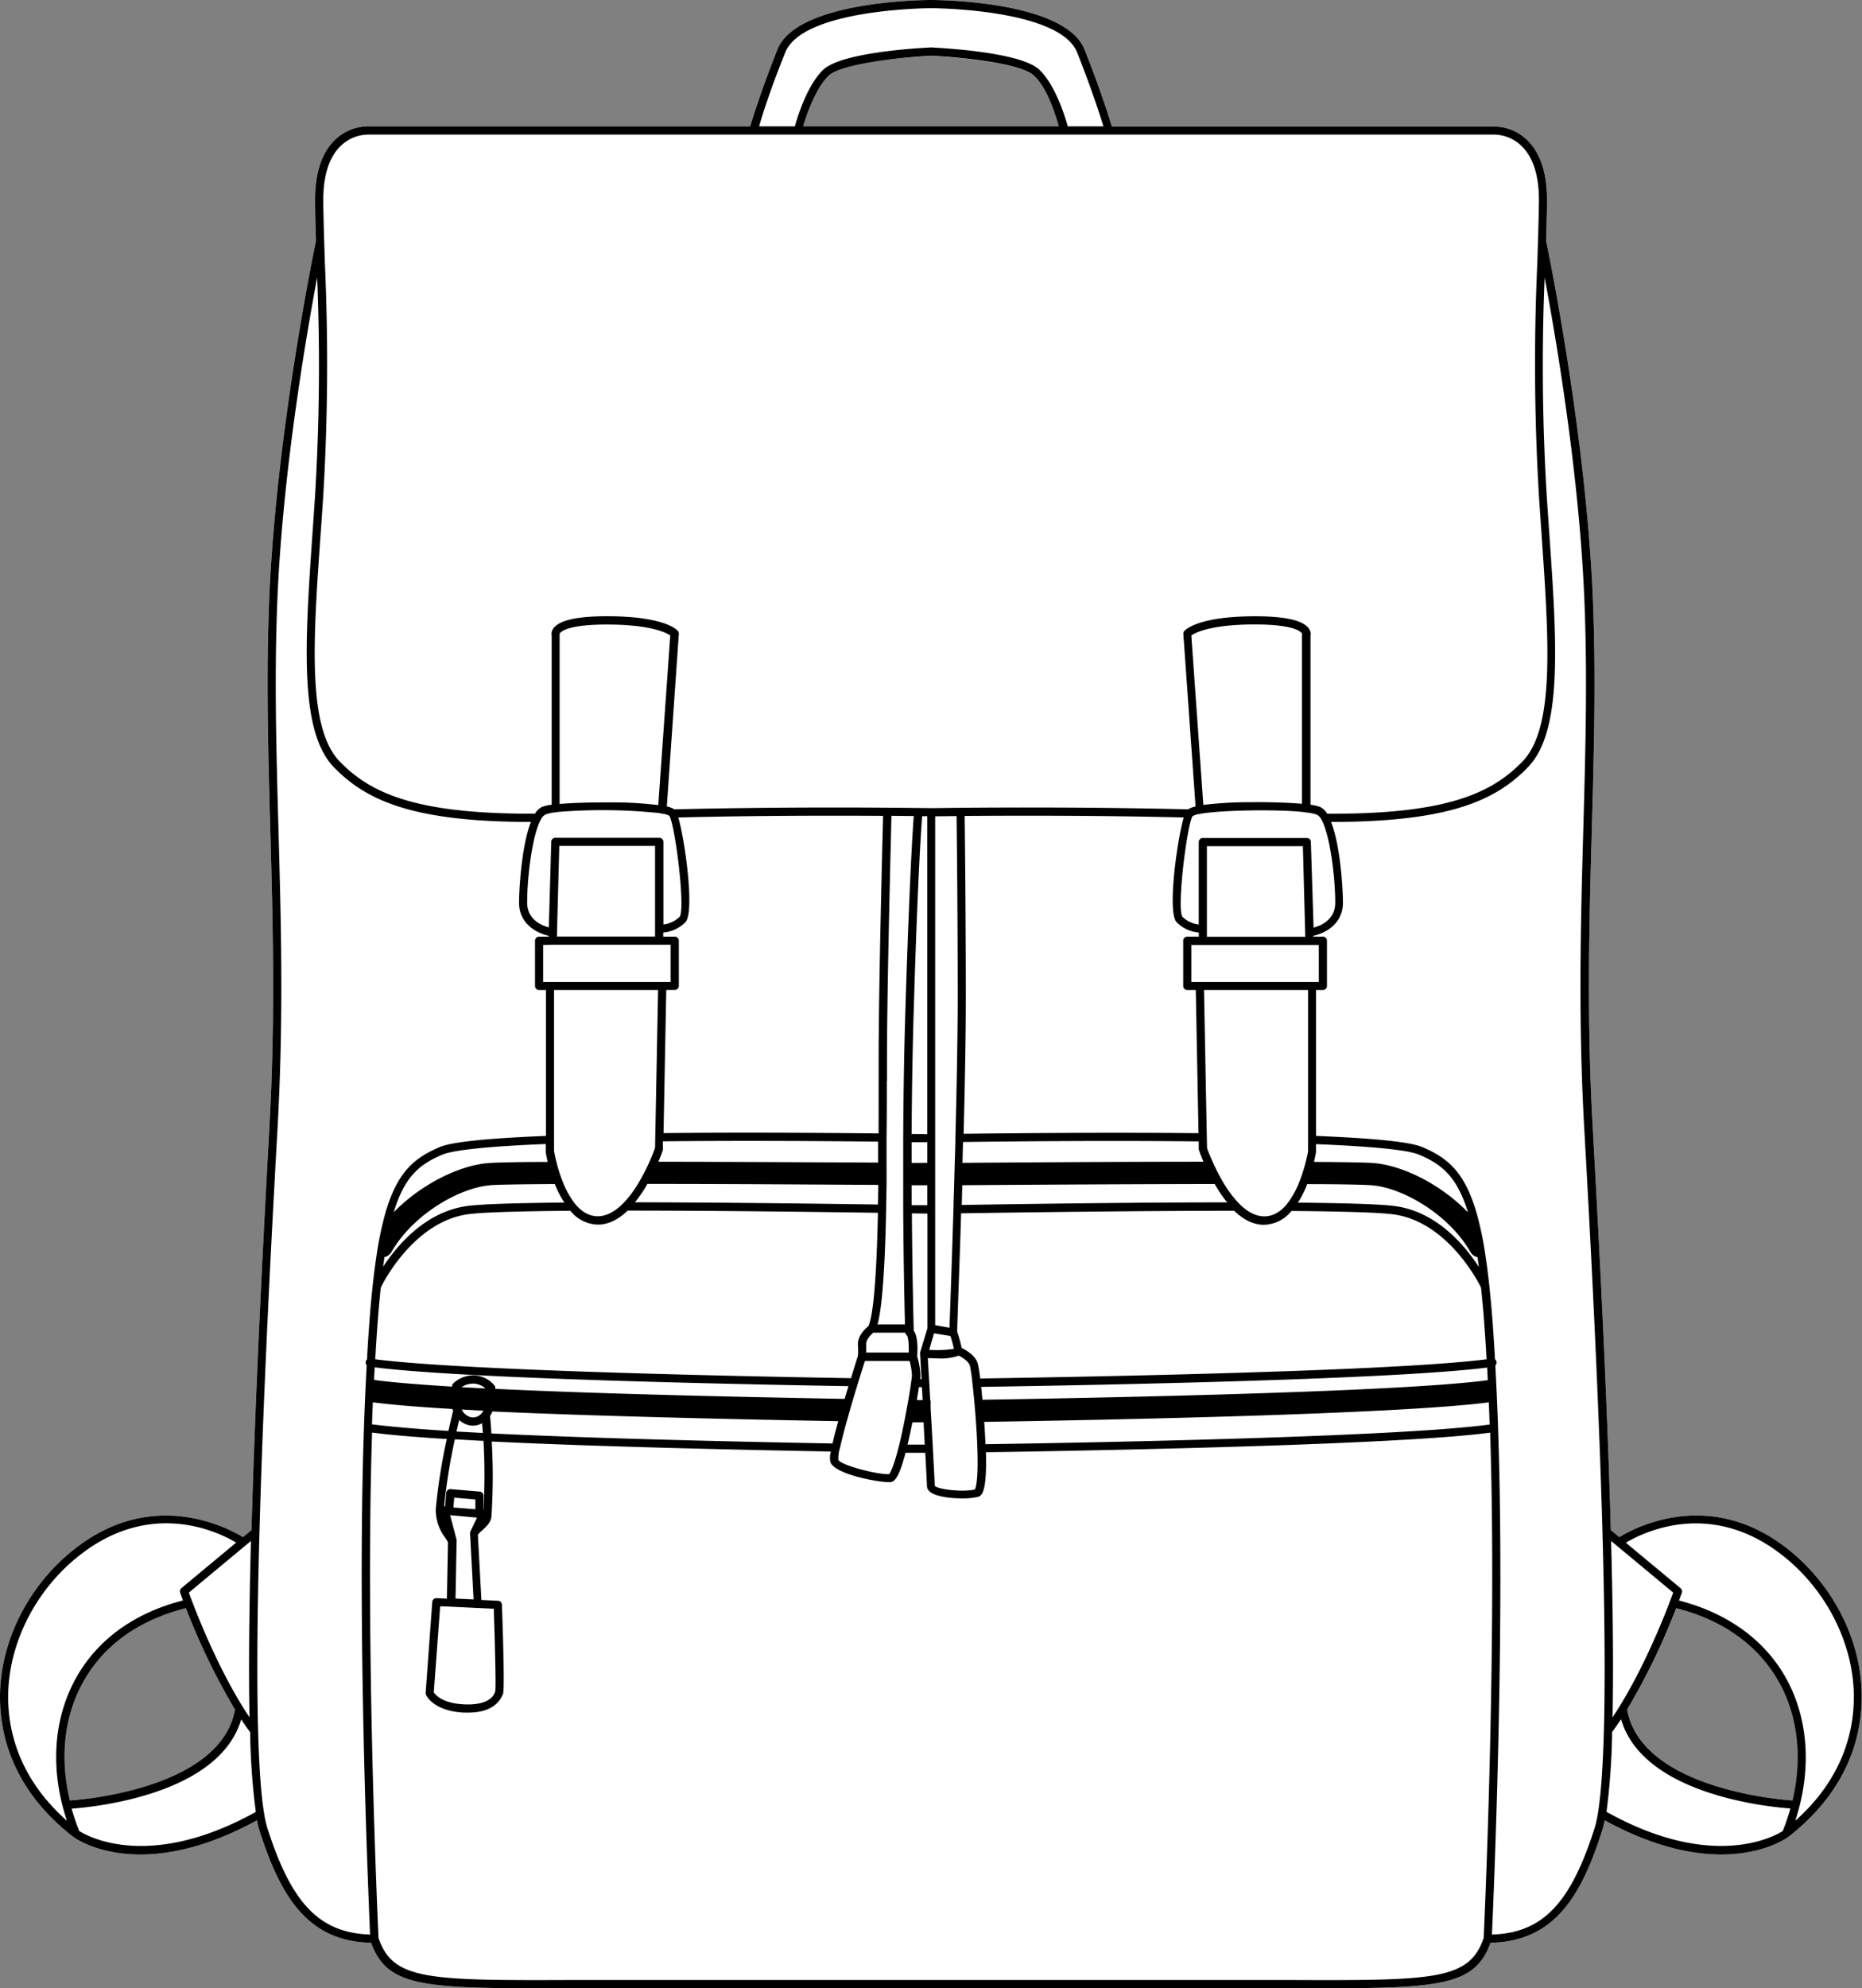<svg xmlns="http://www.w3.org/2000/svg" viewBox="0 0 417.31 445.42"><rect x="0" y="0" width="417.31" height="445.42" fill="#808080" stroke="none"/><defs><style>.cls-1{fill:#fff;}</style></defs><g id="Layer_2" data-name="Layer 2"><g id="Layer_1-2" data-name="Layer 1"><path class="cls-1" d="M399.92,346.44c-17.24-13-33.72-4.11-37-2.09l-1.9-1.58q-1-35.88-4.05-89.91c-1.39-24.68-.79-46.4-.21-67.41.49-17.7.95-34.41.21-51.76-1.58-36.78-10-77.56-10.46-79.75.09-2.94.17-5.79.2-8.51.1-6.39-1.41-11.13-4.48-14.08a10.69,10.69,0,0,0-7.38-3H249.19c-.61-2-2.67-8.6-6.13-17.25C238.69.12,209.88,0,208.66,0s-30,.12-34.41,11.06c-3.46,8.65-5.51,15.23-6.12,17.25H82.53a10.71,10.71,0,0,0-7.43,3C72,34.3,70.52,39,70.62,45.43c0,2.72.11,5.57.2,8.51-.46,2.19-8.88,43-10.46,79.75-.74,17.35-.28,34.06.21,51.76.58,21,1.18,42.73-.21,67.41q-3,54-4,89.91l-1.9,1.58c-3.3-2-19.78-10.9-37,2.09C6.75,354.44.09,367.27,0,379.91c-.07,8.54,2.74,21,16.44,31.6h0c.35.26,5.49,3.94,15.05,3.94,6.62,0,15.36-1.78,26.1-7.66a21.37,21.37,0,0,0,.58,2.33c4.74,14.84,10.83,24.8,25,25.1,3.38,9.29,10.6,10.19,36.58,10.19l9.41,0q6,0,13,0H275.06q7.08,0,13,0l9.41,0c26,0,33.2-.91,36.59-10.19,14.2-.3,20.29-10.26,25-25.1a21.37,21.37,0,0,0,.58-2.33c10.74,5.88,19.48,7.66,26.1,7.66,9.56,0,14.7-3.68,15.05-3.94h0c13.7-10.64,16.51-23.06,16.44-31.6C417.22,367.27,410.56,354.44,399.92,346.44ZM18.15,377.73C22.63,369,30.76,363,41.67,360.27a149.83,149.83,0,0,0,11,22.73c-3.1,17-32,20-37,20.35C13.46,394.24,14.3,385.18,18.15,377.73ZM185.7,17c3.08-3,17.58-4.22,23-4.47,5.37.25,19.87,1.52,23,4.47s5,8.85,5.72,11.35H180C180.72,25.81,182.73,19.8,185.7,17Zm179,366a149.83,149.83,0,0,0,11-22.73c10.91,2.75,19,8.77,23.52,17.46,3.85,7.45,4.69,16.51,2.55,25.62C396.68,403,367.77,400,364.67,383Z"/><path d="M399.92,346.44c-17.24-13-33.72-4.11-37-2.09l-1.9-1.58q-1-35.88-4.05-89.91c-1.39-24.68-.79-46.4-.21-67.41.49-17.7.95-34.41.21-51.76-1.58-36.78-10-77.56-10.46-79.75.09-2.94.17-5.79.2-8.51.1-6.39-1.41-11.13-4.48-14.08a10.69,10.69,0,0,0-7.38-3H249.19c-.61-2-2.67-8.6-6.13-17.25C238.69.12,209.88,0,208.66,0s-30,.12-34.41,11.06c-3.46,8.65-5.51,15.23-6.12,17.25H82.53a10.71,10.71,0,0,0-7.43,3C72,34.3,70.52,39,70.62,45.43c0,2.72.11,5.57.2,8.51-.46,2.19-8.88,43-10.46,79.75-.74,17.35-.28,34.06.21,51.76.58,21,1.18,42.73-.21,67.41q-3,54-4,89.91l-1.9,1.58c-3.3-2-19.78-10.9-37,2.09C6.75,354.44.09,367.27,0,379.91c-.07,8.54,2.74,21,16.44,31.6h0c.35.26,5.49,3.94,15.05,3.94,6.62,0,15.36-1.78,26.1-7.66a21.37,21.37,0,0,0,.58,2.33c4.74,14.84,10.83,24.8,25,25.1,3.38,9.29,10.6,10.19,36.58,10.19l9.41,0q6,0,13,0H275.06q7.08,0,13,0l9.41,0c26,0,33.2-.91,36.59-10.19,14.2-.3,20.29-10.26,25-25.1a21.37,21.37,0,0,0,.58-2.33c10.74,5.88,19.48,7.66,26.1,7.66,9.56,0,14.7-3.68,15.05-3.94h0c13.7-10.64,16.51-23.06,16.44-31.6C417.22,367.27,410.56,354.44,399.92,346.44ZM56.24,345.21q-.63,24-.32,39.5c-7.11-10.57-12.48-24.85-13.6-27.93ZM1.83,379.92c.09-12.08,6.47-24.35,16.66-32C34.27,336,49,343.22,52.93,345.58l-12.28,10.2a.94.94,0,0,0-.28,1s.24.67.64,1.75c-11.33,2.91-19.8,9.23-24.49,18.34S11.36,397,15,407.89C4.09,398.24,1.78,387.48,1.83,379.92Zm16.32-2.19C22.63,369,30.76,363,41.67,360.27a149.83,149.83,0,0,0,11,22.73c-3.1,17-32,20-37,20.35C13.46,394.24,14.3,385.18,18.15,377.73Zm-.39,32.45a47.84,47.84,0,0,1-1.7-5c6-.45,33.12-3.4,38-20,.65,1,1.31,1.94,2,2.86a155.76,155.76,0,0,0,1.27,17.87C33.44,419.17,19.58,411.35,17.76,410.18ZM176,11.74c3.91-9.79,32.41-9.91,32.7-9.91s28.78.12,32.7,9.91c3.18,8,5.15,14.12,5.91,16.57h-8c-.62-2.23-2.8-9.28-6.36-12.68-4.15-4-22.14-4.88-24.18-5h-.09c-2,.09-20,1-24.18,5-3.56,3.4-5.74,10.45-6.36,12.68h-8C170.8,25.86,172.78,19.69,176,11.74Zm61.37,16.57H180c.74-2.5,2.75-8.51,5.72-11.35s17.58-4.22,23-4.47c5.37.25,19.87,1.52,23,4.47S236.59,25.81,237.33,28.31ZM72.44,111.19a500.82,500.82,0,0,0,.37-52.25c-.15-4.78-.3-9.3-.36-13.53-.08-5.85,1.23-10.13,3.9-12.71a9,9,0,0,1,6.13-2.55H334.87A9,9,0,0,1,341,32.7c2.67,2.58,4,6.86,3.9,12.71-.06,4.23-.21,8.75-.36,13.53a500.82,500.82,0,0,0,.37,52.25q.27,4,.54,7.88c1.71,24.59,3.06,44-4.25,51.54-6.9,7.1-17,11.82-43.75,11.68a3.83,3.83,0,0,0-1.6-1.52,9.64,9.64,0,0,0-2.14-.49V142.4a2,2,0,0,0-.38-1.6c-1.27-1.82-5.3-2.74-12-2.74-12.75,0-15.62,3-15.9,3.29a.94.94,0,0,0-.22.66l2.74,38.66a5.24,5.24,0,0,0-1.69.64c-20.47-.51-40.53-.44-50.7-.35h-.26l-6.61.08c-.17,0-3.77-.06-9.63-.1l-.13,0h0l-.12,0c-10.79-.08-29-.09-47.65.37a5.42,5.42,0,0,0-1.71-.64L152.14,142a.94.94,0,0,0-.22-.66c-.28-.33-3.15-3.29-15.9-3.29-6.7,0-10.73.92-12,2.74a2,2,0,0,0-.38,1.6v37.88a9.64,9.64,0,0,0-2.14.49,3.83,3.83,0,0,0-1.6,1.52c-26.74.12-36.85-4.58-43.75-11.68-7.31-7.52-6-27-4.25-51.54Q72.17,115.2,72.44,111.19Zm261,198c-19.87,2.66-86.23,3.95-113.26,4.38v-.08c-.1-1-.19-1.93-.28-2.8,28.22-.43,92.75-1.69,113.4-4.33.05.9.09,1.82.14,2.77Zm.23,5c.07,1.6.13,3.24.19,4.93-19.57,2.68-84.71,4-113,4.41-.06-1.56-.15-3.22-.28-5C247.78,318.1,312.89,316.84,333.71,314.15Zm-114-5.34a28,28,0,0,0-.53-3.38c-.54-1.86-2.61-3-3.62-3.51a24.79,24.79,0,0,0-1-3.6c0-1.54.46-12.77.88-26.55,11.4-.18,38.25-.56,61.2-.57,2.15,2.07,4.39,3.14,6.67,3.14a8.13,8.13,0,0,0,6.17-3.1c12.27.11,19.75.35,22.83.76,12,1.58,19,15,19.66,16.42.49,4.53.89,9.8,1.24,16.05C312.73,307.12,247.87,308.38,219.73,308.81Zm-11.18,4.87-.22-3.87c-.15-2.46-.26-4.46-.33-5.6.75,0,1.51.06,2.26.06a11.94,11.94,0,0,0,4.67-.62c.88.44,2.22,1.28,2.52,2.31a38.08,38.08,0,0,1,.55,3.89c.13,1.11.26,2.38.39,3.77.15,1.56.29,3.25.41,5,.15,2.09.25,4.06.31,5.86.24,7.26-.38,8.86-.56,9.16-2.68.63-8.31,0-9-.84,0-.78-.18-3.92-.41-8.25l-.32-5.91c-.07-1.05-.13-2.1-.19-3.14v-1.79ZM213,299.29a19.94,19.94,0,0,1,.78,2.88,26.23,26.23,0,0,1-5.53.22l1.08-3.7Zm-3.41-2.42v-114l4.8-.05c.08,7,.25,23.14.25,40.63,0,7.5-.18,18.38-.52,31.46,0,1.87-.09,3.74-.14,5.58l-.2,7q-.06,1.73-.09,3.39c-.39,12.63-.77,23.28-.89,26.56Zm6.63-114.08c10.2-.08,29.38-.14,49.07.34-1.48,5.1-3.7,21.1-1.61,23.44a8,8,0,0,0,5,2.34v.91h-2.58a.92.92,0,0,0-.92.92v10.14a.92.92,0,0,0,.92.91H268l.61,32.07c-20.12-.21-41.2,0-52.64.13.23-9.06.49-21.37.49-30.55C216.45,205.94,216.29,189.78,216.2,182.79Zm52.44,72.91,0,1.66a.92.92,0,0,0,.05.28s.37,1.07,1,2.61c-20.06,0-42.65.17-54,.25l.12-4.67C227.34,255.68,248.48,255.48,268.64,255.7Zm3.58,9.54c.09.16.17.31.27.47a29.74,29.74,0,0,0,2.52,3.65c-22.53,0-48.31.4-59.48.58l.06-2.43.06-2C227.31,265.42,251.5,265.27,272.22,265.24Zm-2.4-43.45h23.32v36.06c0,.24-.19,1.07-.46,2.21a35.7,35.7,0,0,1-1.56,4.86,19,19,0,0,1-2.72,4.82c-3,3.69-7,3.68-10.71-.11a24.84,24.84,0,0,1-3.62-4.86,42.58,42.58,0,0,1-2.48-4.89c-.59-1.34-1-2.36-1.09-2.7Zm42.76,48.39c-3-.4-10.16-.65-21.71-.76a23.63,23.63,0,0,0,1.95-3.8c0-.11.08-.23.13-.35,7.54,0,13,.13,14.63.27,6.79.6,17.11,6.48,21.94,14.92a2.46,2.46,0,0,0,1.62,1.19c0,.06,0,.11,0,.18.09.63.19,1.29.28,2C328.3,279,322,271.42,312.58,270.18ZM308,260.56c-1.63-.14-6.6-.23-13.51-.27.31-1.31.45-2.18.45-2.22a.61.61,0,0,0,0-.14v-1.62c12.84.52,20.61,1.31,23.07,2.35,5.17,2.16,8.53,4.95,11,12.94C322.82,265.21,314.32,261.12,308,260.56ZM267,220v-8.3h28.57V220Zm3.49-10.14v-20.3H292l.54,20.3Zm23.3-21.24a.91.91,0,0,0-.91-.89h-23.3a.92.92,0,0,0-.92.92v18.45a6.16,6.16,0,0,1-3.64-1.7c-1.35-1.75,1-20.57,2.25-22.56a4.15,4.15,0,0,1,1.56-.5H269a.88.88,0,0,0,.23-.07c4.87-.81,17.35-1,23.2-.32a1,1,0,0,0,.37.08l.12,0a9.33,9.33,0,0,1,2.22.48,2.43,2.43,0,0,1,1,1.06,1.18,1.18,0,0,0,.11.19c1.78,3.37,3,12.42,3,18.5,0,3.77-3.18,5.1-4.85,5.55ZM267,142.35c.91-.63,4.4-2.46,14.25-2.46,7.84,0,9.88,1.29,10.39,1.84.16.16.19.3.21.24a1.25,1.25,0,0,0-.05.32v37.78c-3.22-.29-7.67-.4-11.58-.36a85.38,85.38,0,0,0-10.53.61ZM111,311.13V311a.91.91,0,0,0-.22-.67,6.17,6.17,0,0,0-4.38-2.21,6.61,6.61,0,0,0-4.79,1.76.94.94,0,0,0-.3.62v.13c-7.3-.45-13.37-.94-17.46-1.49v-.07c0-.94.09-1.86.14-2.76,18.94,2.41,73.88,3.67,106.17,4.22-.26.84-.52,1.71-.79,2.61a2.17,2.17,0,0,1-.07.24C168.65,313,135.67,312.32,111,311.13Zm76.87,7.24c-.54,2-1,3.63-1.27,5-22.33-.41-53.32-1.12-76.47-2.25-.12-1.93-.24-3.34-.29-3.92a5.06,5.06,0,0,0,.52-1C134.7,317.3,167,318,187.85,318.37Zm-80.32,15.78L101,333.6a.92.92,0,0,0-.67.21,1,1,0,0,0-.32.63l-.25,3-.13,0s-.06,0-.09,0a130.85,130.85,0,0,1,2.4-15l5.8.32.62,0a140.88,140.88,0,0,1,0,15.44l-.05,0h0l.05-3.17A.92.92,0,0,0,107.53,334.15Zm-.65,5.83-1.54,3.25s0,0,0,0a1,1,0,0,0,0,.1.8.8,0,0,0,0,.26.43.43,0,0,1,0,.05v.06l.78,14.6-4.05-.19.25-12.89a.29.29,0,0,0,0-.13.27.27,0,0,0,0-.13l-1.46-5.53Zm-5.28-2.27.18-2.2,4.74.4,0,2.19ZM101,359.93l6,.29h0l3.66.17c.24,6.95.53,17.47.34,18.42s-1.31,3.26-7,3c-4.84-.23-6.41-2.12-6.78-2.69l1.43-19.28Zm-.54-39.37c-7.58-.47-13.32-1-17.09-1.48.06-1.69.12-3.33.19-4.93,4.29.56,10.49,1.06,17.84,1.49,0,.13.09.26.14.38C101.41,316.66,101,318.3,100.5,320.56Zm4.91-1.23a4.6,4.6,0,0,0,.64.05,4.14,4.14,0,0,0,2.06-.56c0,.6.1,1.33.15,2.17l-.41,0-5.5-.3c.23-1,.44-1.88.61-2.58A4.6,4.6,0,0,0,105.41,319.33Zm-1.93-3.57,4.89.26c-.07.13-.15.25-.23.37a2.52,2.52,0,0,1-2.45,1.12A3.11,3.11,0,0,1,103.48,315.76Zm0-5a4.71,4.71,0,0,1,2.8-.8,4.35,4.35,0,0,1,2.57,1.08Zm18.86-52.68s.14.9.45,2.22c-6.91,0-11.88.13-13.51.27-6.3.56-14.8,4.65-21,11,2.43-8,5.79-10.78,11-12.94,2.46-1,10.23-1.83,23.07-2.35v1.62A.61.61,0,0,0,122.35,258.07Zm3.09-116a.55.55,0,0,1,.19-.33c.51-.55,2.55-1.84,10.39-1.84,9.89,0,13.37,1.84,14.25,2.45l-2.69,38a85.38,85.38,0,0,0-10.53-.61c-3.91,0-8.36.07-11.58.36V142.29A.46.46,0,0,0,125.44,142.06ZM148,182.17a1.06,1.06,0,0,0,.4.14h.06a.66.66,0,0,0,.15,0,3.67,3.67,0,0,1,1.4.45c1.3,2.06,3.66,20.88,2.31,22.62a6.12,6.12,0,0,1-3.64,1.71V188.61a.92.92,0,0,0-.92-.92h-23.3a.91.91,0,0,0-.91.89L123,207.76c-1.67-.45-4.85-1.78-4.85-5.55,0-6.08,1.2-15.13,3-18.5a1.18,1.18,0,0,0,.11-.19,2.43,2.43,0,0,1,1-1.06,9.33,9.33,0,0,1,2.22-.48l.12,0a1,1,0,0,0,.37-.08A123.87,123.87,0,0,1,148,182.17Zm50.79,60v-4.8c0-15.91.86-48.59,1-54.61l5,.05c-.25,3.24-1,15.06-1.9,44.31-.26,8.52-.41,17.6-.46,27.78h0v5.58c0,1.7,0,3.37,0,5,0,1.84,0,3.63,0,5.38.05,8.73.18,17.4.39,25.84h-6.14c1-3.76,1.66-12.28,1.92-25.92h0c0-1.75.07-3.53.09-5.32s0-3.3,0-5c0-1.89,0-3.77,0-5.61h0C198.76,250.33,198.75,246,198.75,242.19ZM203.66,303h-9.53c0-.44,0-1,0-1.81-.06-1.06,1-2.14,1.6-2.64h7.18a.87.87,0,0,0,.37.64C203.55,299.53,203.73,301.23,203.66,303Zm-58.84-37.31c.1-.16.18-.31.27-.47,18.19,0,39,.15,51.75.22,0,1.48-.05,2.94-.08,4.4-12.42-.18-34.87-.47-54.46-.5A29.74,29.74,0,0,0,144.82,265.71Zm-5.2,3.92c-3.74,3.79-7.67,3.79-10.71.11a19,19,0,0,1-2.72-4.82,34.4,34.4,0,0,1-1.55-4.86c-.28-1.14-.43-2-.47-2.21V221.79h23.32l-.68,35.39c-.13.34-.5,1.36-1.09,2.71a43.42,43.42,0,0,1-2.48,4.88A24.84,24.84,0,0,1,139.62,269.63Zm7.94-9.38c.66-1.54,1-2.57,1-2.61a.92.92,0,0,0,0-.28l0-1.66c17.27-.18,35.54-.07,48.23.07,0,1.53,0,3.08,0,4.69C184.71,260.39,165.17,260.28,147.56,260.25Zm49.35-6.32c-12.69-.13-30.95-.25-48.2-.07l.61-32.07h1.9a.92.92,0,0,0,.92-.91V210.74a.92.92,0,0,0-.92-.92h-2.58v-.91a8,8,0,0,0,5-2.34c2.09-2.34-.13-18.34-1.61-23.44,17.86-.44,35.21-.43,45.89-.36-.16,5.93-1,38.68-1,54.62v4.8C196.92,245.73,196.92,249.74,196.91,253.93Zm-50.1-64.41v20.3h-22l.54-20.3Zm-23,22.14H150.3V220H121.73v-8.3Zm-14.09,53.88c1.65-.14,7.09-.23,14.63-.27,0,.12.09.23.13.35a23.63,23.63,0,0,0,2,3.8c-11.55.11-18.67.36-21.71.76C95.35,271.42,89,279,85.86,283.79c.09-.67.19-1.33.28-2l0-.17a2.46,2.46,0,0,0,1.62-1.19C92.62,272,102.94,266.14,109.73,265.54ZM105,272c3.08-.41,10.56-.65,22.83-.76a8.13,8.13,0,0,0,6.17,3.1c2.28,0,4.52-1.07,6.67-3.14,20,0,43.31.31,56.09.49-.3,14.21-1,22.74-2.11,25.38-.66.52-2.5,2.17-2.37,4.25a16,16,0,0,1,0,2.42c-.11.35-.74,2.31-1.55,5-26.27-.44-87-1.71-106.63-4.23.35-6.25.75-11.52,1.24-16.05C86,287,93,273.58,105,272Zm83.24,52.45c.31-1.44.8-3.4,1.47-5.81.46-1.63.94-3.33,1.43-5,.39-1.32.78-2.59,1.14-3.76.7-2.29,1.28-4.13,1.57-5h10a14.14,14.14,0,0,1,.53,3.23c0,.07,0,.38-.19,1.61-.13,1-.33,2.28-.59,3.77s-.58,3.23-.93,5c-.42,2.13-.87,4.15-1.3,5.83-1.19,4.65-1.91,5.7-2.11,5.92-2.61.14-10.82-2-11.38-3.21A9.17,9.17,0,0,1,188.21,324.45Zm16.24-5.65a1,1,0,0,0,0-.17l2.51,0s0,0,0,.06l.26,4.93-3.38,0h-.48C203.76,322.14,204.11,320.51,204.45,318.8Zm1-5.17c.19-1.06.34-2,.46-2.87h.68l.16,2.88Zm.73-10.64a.27.27,0,0,0,0,.09.58.58,0,0,0,0,.22s.13,2.31.33,5.63h-.32a7.59,7.59,0,0,0,.07-.84,17.17,17.17,0,0,0-.74-4.25c.12-1.48.21-4.46-.78-5.75l0-.38a.14.14,0,0,0,0-.06s0,0,0-.08c-.2-8.37-.34-17-.4-25.75l3.49.05v25.66Zm-1.9-33c0-1.46,0-2.94,0-4.47l3.52,0V270Zm0-9.47h0v-4.65l3.52,0v4.63Zm0-6.49c.06-9.79.21-18.58.45-26.83.87-29.64,1.67-41.34,1.91-44.35h1.15v71.22ZM59.94,409.57c-2.55-8-4.23-41.65,2.25-156.6,1.4-24.76.8-46.53.21-67.57-.49-17.66-.95-34.35-.21-51.63,1.19-27.7,6.28-57.69,8.89-71.61a482,482,0,0,1-.47,48.91c-.18,2.67-.36,5.3-.54,7.87C68.33,144,67,163.78,74.84,171.89,82,179.23,92.26,184.13,119,184.13h0c-2.13,5.35-2.67,15.18-2.67,18.08,0,4.79,4,6.85,6.64,7.43v.18h-2.14a.92.92,0,0,0-.92.92v10.14a.92.92,0,0,0,.92.91h1.53v32.68c-13.28.54-21.08,1.35-23.78,2.49-5.93,2.48-9.88,5.88-12.51,15.9a76.71,76.71,0,0,0-1.72,8.69c-.89,5.91-1.57,13.29-2.1,23a.89.89,0,0,0-.3.61.86.86,0,0,0,.23.67c-.06,1-.11,2.08-.16,3.16-.08,1.62-.16,3.29-.23,5s-.14,3.48-.2,5.3c-1.62,45.52,1,105.76,1.35,114.09C71.62,433,65.33,426.47,59.94,409.57Zm272.58,24.58c-3.26,9.56-11.25,9.53-44.42,9.41-4,0-8.31,0-13,0H142.25c-4.73,0-9.06,0-13,0-33.17.11-41.16.15-44.42-9.41-.14-3.06-3-65.67-1.44-113.23,3.76.51,9.39,1,16.75,1.45A128.25,128.25,0,0,0,97.67,338a10.28,10.28,0,0,0,2.14,6.52,10.14,10.14,0,0,1,.59,1l-.24,12.6-2.28-.1a.93.93,0,0,0-1,.85L95.4,379.24a.87.87,0,0,0,.07.42c.06.15,1.62,3.64,8.48,4l.92,0c4.09,0,6.74-1.4,7.86-4.17.36-.88.07-11.36-.24-20a.93.93,0,0,0-.87-.89l-3.73-.17-.79-14.61a5.81,5.81,0,0,1,.93-.95c.89-.81,2-1.8,2.11-3.14a137.08,137.08,0,0,0,.07-16.8c23,1.12,53.74,1.83,76,2.24a5,5,0,0,0-.09,2.4c.94,2.65,10.45,4.46,13.07,4.46l.35,0c1.05-.09,2-1.26,3.41-6.57h.92l3.5,0c.18,3.32.37,6.78.37,7.36a1.78,1.78,0,0,0,.78,1.44c1.3,1,4.42,1.41,7.08,1.41a15.42,15.42,0,0,0,3.54-.33c1-.26,2.05-1.31,1.83-10,28.23-.44,93.09-1.72,113-4.4C335.54,368.49,332.66,431.1,332.52,434.15Zm24.85-24.58c-5.39,16.9-11.68,23.46-23,23.81.38-8.33,3-68.57,1.35-114.09-.06-1.82-.13-3.59-.2-5.3s-.15-3.39-.23-5c-.05-1.07-.1-2.1-.15-3.12a.9.9,0,0,0-.08-1.36c-.54-9.68-1.21-17.06-2.1-22.95a75.82,75.82,0,0,0-1.72-8.69c-2.63-10-6.58-13.43-12.51-15.91-2.7-1.14-10.5-1.95-23.78-2.49V221.79h1.53a.92.92,0,0,0,.92-.91V210.74a.92.92,0,0,0-.92-.92h-2.14v-.18c2.68-.58,6.64-2.64,6.64-7.43,0-2.9-.54-12.73-2.67-18.08h0c26.68,0,37-4.9,44.11-12.24,7.89-8.11,6.51-27.9,4.77-52.95-.18-2.57-.36-5.2-.54-7.87a482,482,0,0,1-.47-48.91c2.61,13.92,7.7,43.91,8.88,71.61.75,17.28.28,34-.2,51.63-.59,21-1.19,42.81.21,67.57C361.6,367.92,359.92,401.58,357.37,409.57ZM375,356.78c-1.12,3.08-6.49,17.36-13.6,27.93q.32-15.49-.32-39.5Zm24.56,53.4c-1.82,1.16-15.68,9-39.51-4.29A155.76,155.76,0,0,0,361.31,388c.68-.92,1.34-1.87,2-2.86,4.83,16.6,31.93,19.55,37.95,20A47.84,47.84,0,0,1,399.55,410.18ZM364.67,383a149.83,149.83,0,0,0,11-22.73c10.91,2.75,19,8.77,23.52,17.46,3.85,7.45,4.69,16.51,2.55,25.62C396.68,403,367.77,400,364.67,383Zm37.68,24.89c3.6-10.89,3.07-22-1.56-31s-13.16-15.43-24.49-18.34c.4-1.08.63-1.72.64-1.75a.94.94,0,0,0-.28-1l-12.28-10.2c4-2.36,18.65-9.57,34.44,2.32,10.19,7.67,16.57,19.94,16.66,32C415.53,387.48,413.22,398.24,402.35,407.89Z"/></g></g></svg>